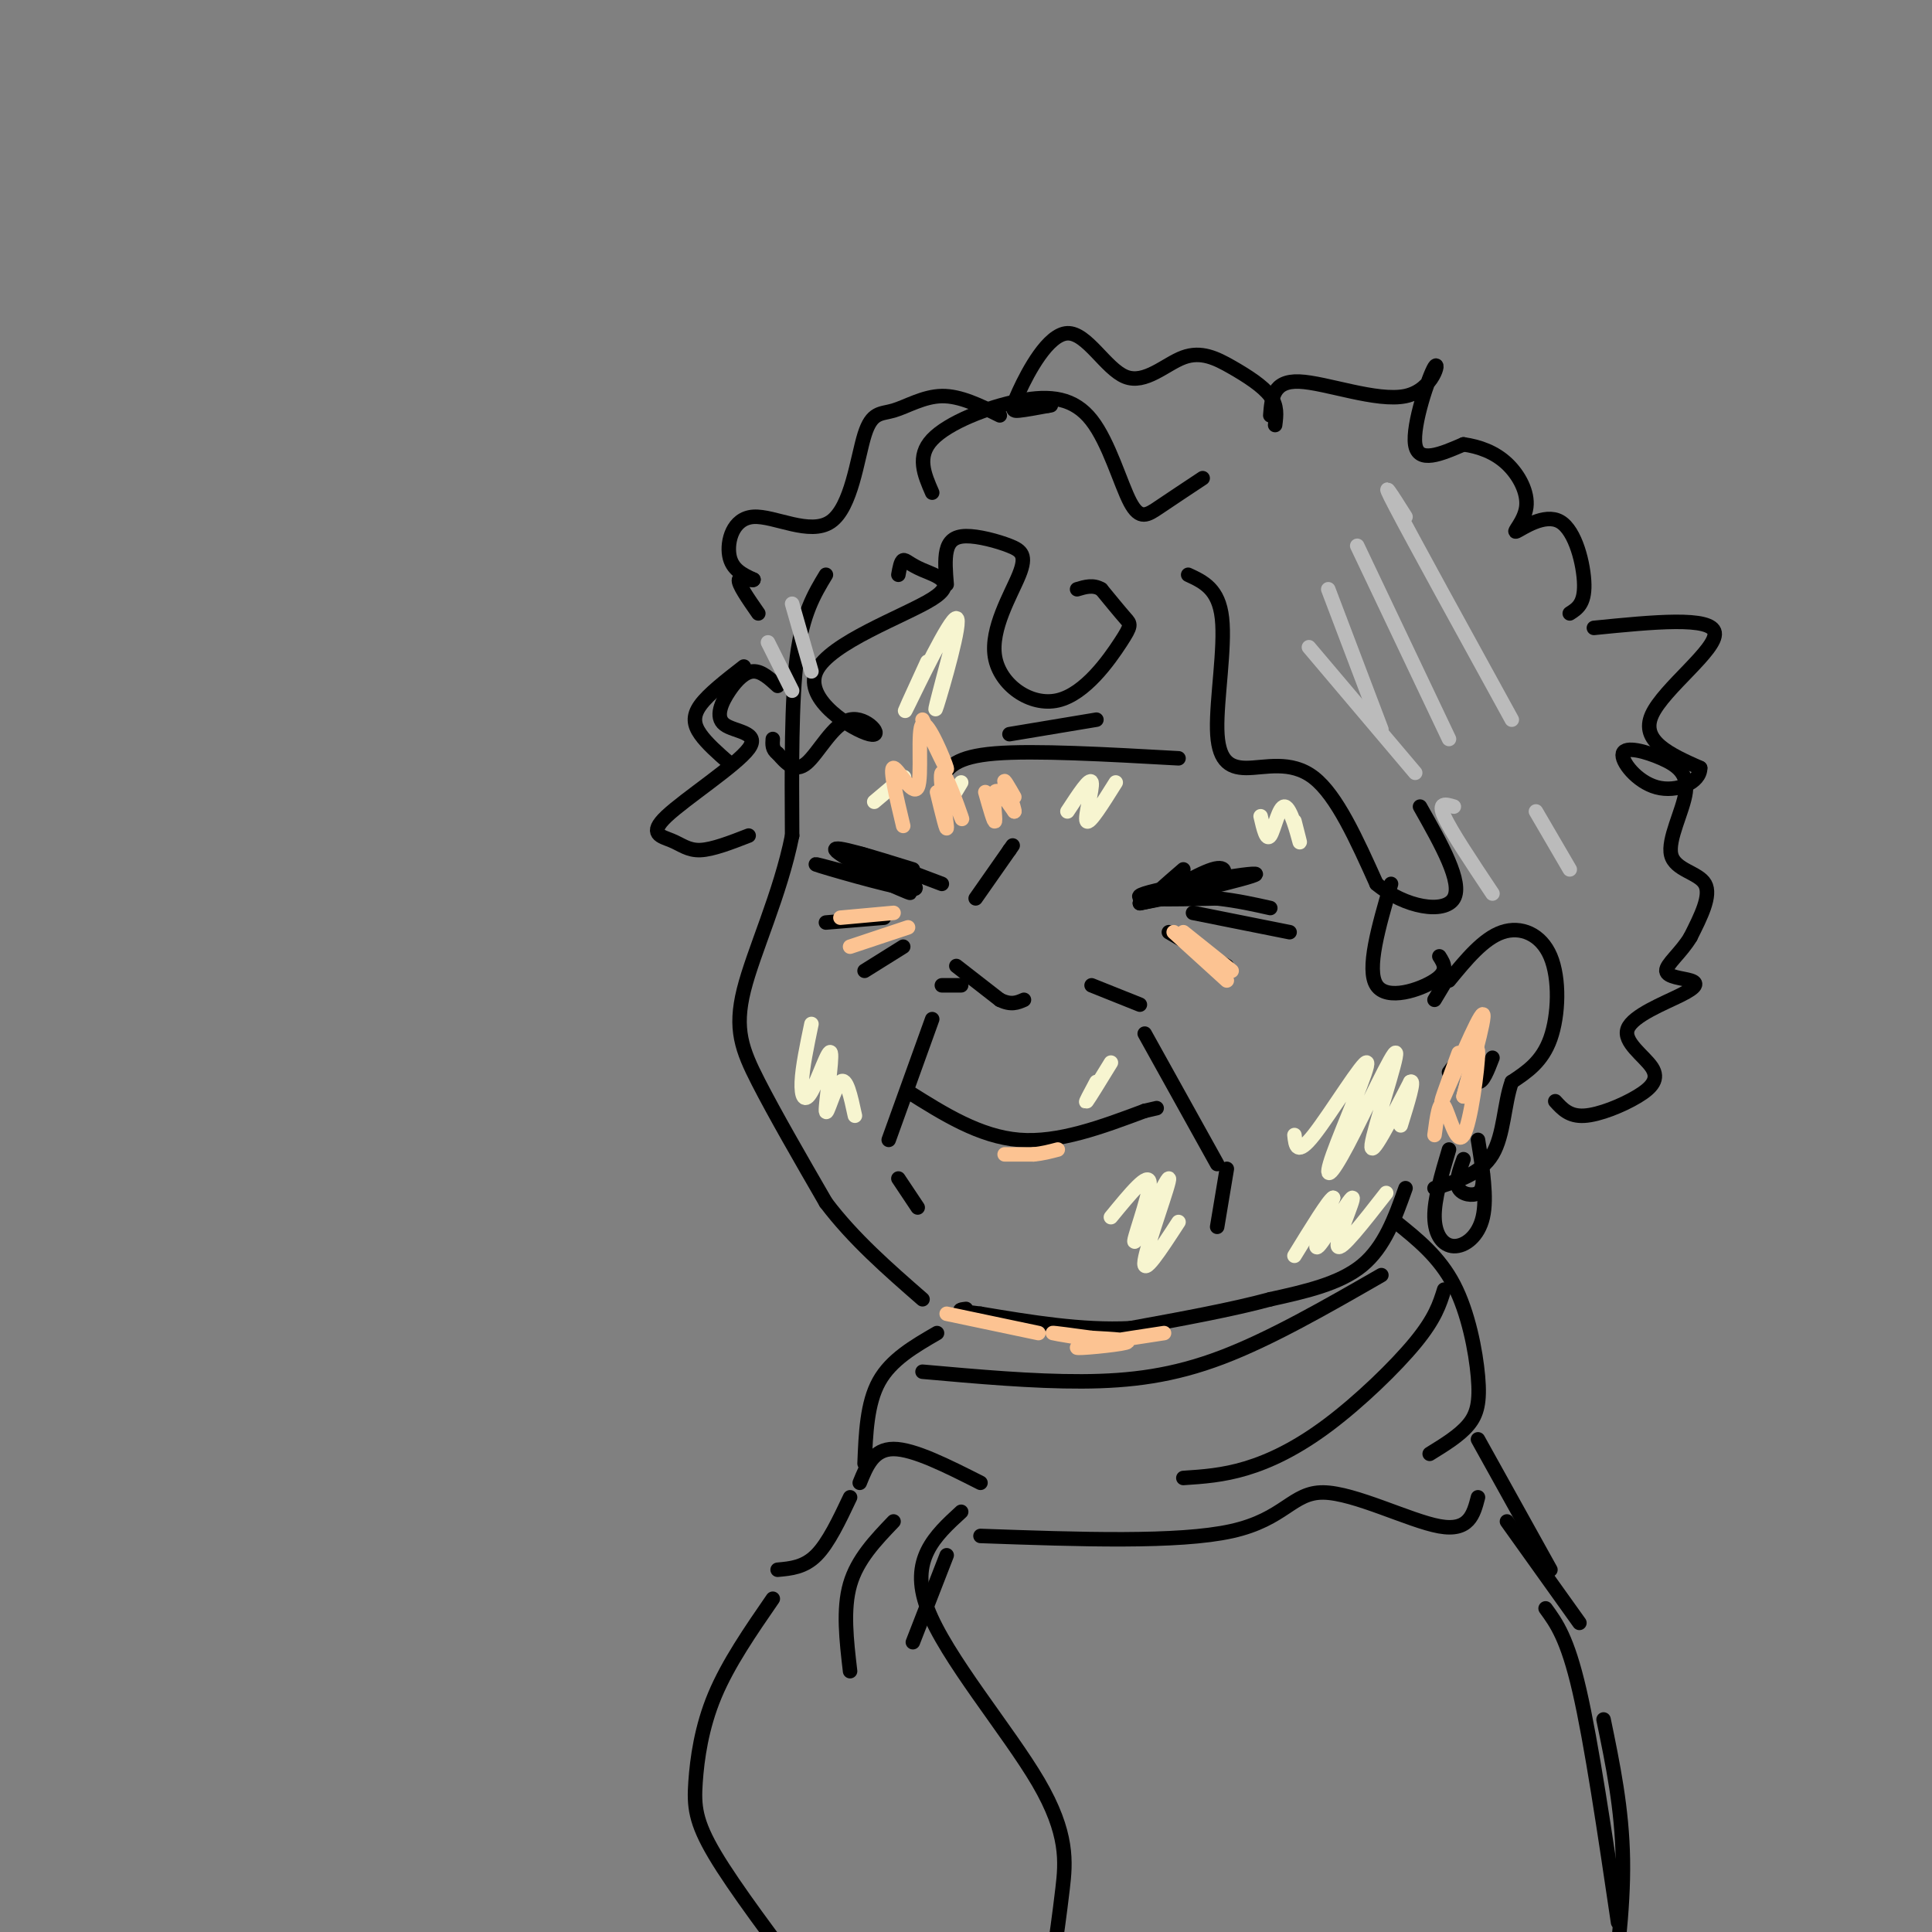 <svg viewBox='0 0 400 400' version='1.1' xmlns='http://www.w3.org/2000/svg' xmlns:xlink='http://www.w3.org/1999/xlink'><rect x="0" y="0" width="400" height="400" fill="#808080" stroke="none"/><g fill='none' stroke='rgb(0,0,0)' stroke-width='3' stroke-linecap='round' stroke-linejoin='round'><path d='M171,119c-2.417,4.000 -4.833,8.000 -6,17c-1.167,9.000 -1.083,23.000 -1,37'/><path d='M164,173c-2.429,12.131 -8.000,23.958 -10,32c-2.000,8.042 -0.429,12.298 3,19c3.429,6.702 8.714,15.851 14,25'/><path d='M171,249c5.667,7.500 12.833,13.750 20,20'/><path d='M193,211c0.000,0.000 -9.000,25.000 -9,25'/><path d='M188,226c7.417,4.667 14.833,9.333 23,10c8.167,0.667 17.083,-2.667 26,-6'/><path d='M237,230c4.333,-1.000 2.167,-0.500 0,0'/><path d='M237,214c0.000,0.000 15.000,27.000 15,27'/><path d='M189,180c-8.378,-2.600 -16.756,-5.200 -16,-4c0.756,1.200 10.644,6.200 14,8c3.356,1.800 0.178,0.400 -3,-1'/><path d='M184,183c-5.060,-1.417 -16.208,-4.458 -15,-4c1.208,0.458 14.774,4.417 19,5c4.226,0.583 -0.887,-2.208 -6,-5'/><path d='M182,179c-2.311,-1.489 -5.089,-2.711 -3,-2c2.089,0.711 9.044,3.356 16,6'/><path d='M245,180c-3.804,3.280 -7.607,6.560 -6,6c1.607,-0.560 8.625,-4.958 12,-6c3.375,-1.042 3.107,1.274 0,3c-3.107,1.726 -9.054,2.863 -15,4'/><path d='M236,187c4.655,-0.964 23.792,-5.375 24,-6c0.208,-0.625 -18.512,2.536 -23,4c-4.488,1.464 5.256,1.232 15,1'/><path d='M252,186c4.333,0.500 7.667,1.250 11,2'/><path d='M198,200c0.000,0.000 9.000,7.000 9,7'/><path d='M207,207c2.333,1.167 3.667,0.583 5,0'/><path d='M202,186c0.000,0.000 7.000,-10.000 7,-10'/><path d='M209,176c1.167,-1.667 0.583,-0.833 0,0'/><path d='M244,157c-14.917,-0.833 -29.833,-1.667 -38,-1c-8.167,0.667 -9.583,2.833 -11,5'/><path d='M227,149c0.000,0.000 -18.000,3.000 -18,3'/><path d='M183,190c0.000,0.000 -12.000,1.000 -12,1'/><path d='M187,196c0.000,0.000 -8.000,5.000 -8,5'/><path d='M242,193c0.000,0.000 12.000,7.000 12,7'/><path d='M247,189c0.000,0.000 20.000,4.000 20,4'/><path d='M254,242c0.000,0.000 -2.000,12.000 -2,12'/><path d='M236,208c0.000,0.000 -10.000,-4.000 -10,-4'/><path d='M195,204c0.000,0.000 4.000,0.000 4,0'/><path d='M186,244c0.000,0.000 4.000,6.000 4,6'/><path d='M300,203c3.565,-4.339 7.131,-8.679 11,-10c3.869,-1.321 8.042,0.375 10,5c1.958,4.625 1.702,12.179 0,17c-1.702,4.821 -4.851,6.911 -8,9'/><path d='M313,224c-1.600,4.422 -1.600,10.978 -4,15c-2.400,4.022 -7.200,5.511 -12,7'/><path d='M300,238c-1.536,5.155 -3.071,10.310 -3,14c0.071,3.690 1.750,5.917 4,6c2.250,0.083 5.071,-1.976 6,-6c0.929,-4.024 -0.036,-10.012 -1,-16'/><path d='M303,240c-0.844,2.333 -1.689,4.667 -1,6c0.689,1.333 2.911,1.667 4,1c1.089,-0.667 1.044,-2.333 1,-4'/><path d='M291,246c-2.167,6.083 -4.333,12.167 -9,16c-4.667,3.833 -11.833,5.417 -19,7'/><path d='M263,269c-8.000,2.167 -18.500,4.083 -29,6'/><path d='M234,275c-10.000,0.500 -20.500,-1.250 -31,-3'/><path d='M203,272c-5.667,-0.667 -4.333,-0.833 -3,-1'/><path d='M300,202c0.000,0.000 -3.000,5.000 -3,5'/><path d='M300,222c1.000,-1.400 2.000,-2.800 3,-2c1.000,0.800 2.000,3.800 3,4c1.000,0.200 2.000,-2.400 3,-5'/><path d='M196,121c-0.213,-2.577 -0.425,-5.154 0,-7c0.425,-1.846 1.489,-2.962 4,-3c2.511,-0.038 6.470,1.002 9,2c2.530,0.998 3.630,1.953 2,6c-1.630,4.047 -5.992,11.187 -5,17c0.992,5.813 7.338,10.300 13,9c5.662,-1.300 10.640,-8.389 13,-12c2.360,-3.611 2.103,-3.746 1,-5c-1.103,-1.254 -3.051,-3.627 -5,-6'/><path d='M228,122c-1.667,-1.000 -3.333,-0.500 -5,0'/><path d='M193,102c-1.639,-3.755 -3.279,-7.510 0,-11c3.279,-3.490 11.475,-6.714 18,-8c6.525,-1.286 11.378,-0.633 15,4c3.622,4.633 6.014,13.247 8,17c1.986,3.753 3.568,2.644 6,1c2.432,-1.644 5.716,-3.822 9,-6'/><path d='M246,119c3.163,1.461 6.325,2.922 7,9c0.675,6.078 -1.139,16.774 -1,23c0.139,6.226 2.230,7.984 6,8c3.770,0.016 9.220,-1.710 14,2c4.780,3.710 8.890,12.855 13,22'/><path d='M285,183c5.889,4.933 14.111,6.267 16,3c1.889,-3.267 -2.556,-11.133 -7,-19'/><path d='M288,183c-2.578,8.867 -5.156,17.733 -3,21c2.156,3.267 9.044,0.933 12,-1c2.956,-1.933 1.978,-3.467 1,-5'/><path d='M186,119c0.251,-1.403 0.501,-2.806 1,-3c0.499,-0.194 1.246,0.820 4,2c2.754,1.180 7.515,2.526 2,6c-5.515,3.474 -21.307,9.074 -24,15c-2.693,5.926 7.711,12.176 11,13c3.289,0.824 -0.538,-3.778 -4,-3c-3.462,0.778 -6.561,6.937 -9,9c-2.439,2.063 -4.220,0.032 -6,-2'/><path d='M161,156c-1.167,-0.833 -1.083,-1.917 -1,-3'/><path d='M161,142c-1.655,-1.521 -3.310,-3.042 -5,-3c-1.690,0.042 -3.415,1.648 -5,4c-1.585,2.352 -3.030,5.449 -1,7c2.030,1.551 7.536,1.557 5,5c-2.536,3.443 -13.113,10.325 -17,14c-3.887,3.675 -1.085,4.143 1,5c2.085,0.857 3.453,2.102 6,2c2.547,-0.102 6.274,-1.551 10,-3'/><path d='M263,86c0.274,-3.608 0.549,-7.215 6,-7c5.451,0.215 16.080,4.254 22,3c5.920,-1.254 7.132,-7.799 6,-6c-1.132,1.799 -4.609,11.943 -4,16c0.609,4.057 5.305,2.029 10,0'/><path d='M303,92c3.277,0.463 6.471,1.622 9,4c2.529,2.378 4.393,5.977 4,9c-0.393,3.023 -3.044,5.470 -2,5c1.044,-0.470 5.781,-3.857 9,-2c3.219,1.857 4.920,8.959 5,13c0.080,4.041 -1.460,5.020 -3,6'/><path d='M330,130c12.222,-1.222 24.444,-2.444 25,1c0.556,3.444 -10.556,11.556 -13,17c-2.444,5.444 3.778,8.222 10,11'/><path d='M352,159c0.036,3.032 -4.875,5.113 -9,4c-4.125,-1.113 -7.466,-5.420 -7,-7c0.466,-1.580 4.738,-0.435 8,1c3.262,1.435 5.514,3.158 5,7c-0.514,3.842 -3.792,9.804 -3,13c0.792,3.196 5.655,3.628 7,6c1.345,2.372 -0.827,6.686 -3,11'/><path d='M350,194c-1.879,3.192 -5.075,5.672 -5,7c0.075,1.328 3.423,1.505 5,2c1.577,0.495 1.385,1.309 -2,3c-3.385,1.691 -9.962,4.260 -11,7c-1.038,2.740 3.464,5.652 5,8c1.536,2.348 0.106,4.132 -3,6c-3.106,1.868 -7.887,3.819 -11,4c-3.113,0.181 -4.556,-1.410 -6,-3'/><path d='M264,88c0.257,-1.976 0.514,-3.951 -1,-6c-1.514,-2.049 -4.799,-4.171 -8,-6c-3.201,-1.829 -6.319,-3.365 -10,-2c-3.681,1.365 -7.926,5.631 -12,4c-4.074,-1.631 -7.979,-9.159 -12,-9c-4.021,0.159 -8.160,8.004 -10,12c-1.840,3.996 -1.383,4.142 0,4c1.383,-0.142 3.691,-0.571 6,-1'/><path d='M217,84c1.000,-0.167 0.500,-0.083 0,0'/><path d='M207,86c-4.096,-2.031 -8.192,-4.062 -12,-4c-3.808,0.062 -7.329,2.218 -10,3c-2.671,0.782 -4.492,0.190 -6,5c-1.508,4.810 -2.703,15.021 -7,18c-4.297,2.979 -11.695,-1.275 -16,-1c-4.305,0.275 -5.516,5.079 -5,8c0.516,2.921 2.758,3.961 5,5'/><path d='M156,120c-0.067,0.467 -2.733,-0.867 -3,0c-0.267,0.867 1.867,3.933 4,7'/><path d='M154,138c-3.667,2.844 -7.333,5.689 -9,8c-1.667,2.311 -1.333,4.089 0,6c1.333,1.911 3.667,3.956 6,6'/><path d='M289,253c4.494,3.607 8.988,7.214 12,13c3.012,5.786 4.542,13.750 5,19c0.458,5.250 -0.155,7.786 -2,10c-1.845,2.214 -4.923,4.107 -8,6'/><path d='M299,267c-0.929,2.982 -1.857,5.964 -6,11c-4.143,5.036 -11.500,12.125 -18,17c-6.500,4.875 -12.143,7.536 -17,9c-4.857,1.464 -8.929,1.732 -13,2'/><path d='M286,264c-11.444,6.578 -22.889,13.156 -33,17c-10.111,3.844 -18.889,4.956 -29,5c-10.111,0.044 -21.556,-0.978 -33,-2'/><path d='M194,276c-4.750,2.750 -9.500,5.500 -12,10c-2.500,4.500 -2.750,10.750 -3,17'/><path d='M203,307c-6.917,-3.500 -13.833,-7.000 -18,-7c-4.167,0.000 -5.583,3.500 -7,7'/><path d='M176,310c-2.250,4.750 -4.500,9.500 -7,12c-2.500,2.500 -5.250,2.750 -8,3'/><path d='M160,331c-4.619,6.696 -9.238,13.393 -12,20c-2.762,6.607 -3.667,13.125 -4,18c-0.333,4.875 -0.095,8.107 4,15c4.095,6.893 12.048,17.446 20,28'/><path d='M199,313c-5.399,4.946 -10.798,9.893 -7,20c3.798,10.107 16.792,25.375 23,36c6.208,10.625 5.631,16.607 5,22c-0.631,5.393 -1.315,10.196 -2,15'/><path d='M185,315c-3.750,3.917 -7.500,7.833 -9,13c-1.500,5.167 -0.750,11.583 0,18'/><path d='M203,318c20.494,0.726 40.988,1.452 52,-1c11.012,-2.452 12.542,-8.083 19,-8c6.458,0.083 17.845,5.881 24,7c6.155,1.119 7.077,-2.440 8,-6'/><path d='M306,298c0.000,0.000 15.000,27.000 15,27'/><path d='M312,315c0.000,0.000 15.000,21.000 15,21'/><path d='M320,333c2.250,3.083 4.500,6.167 7,17c2.500,10.833 5.250,29.417 8,48'/><path d='M332,356c1.917,9.250 3.833,18.500 4,29c0.167,10.500 -1.417,22.250 -3,34'/><path d='M196,322c0.000,0.000 -7.000,18.000 -7,18'/></g>
<g fill='none' stroke='rgb(247,245,208)' stroke-width='3' stroke-linecap='round' stroke-linejoin='round'><path d='M287,247c-4.792,6.137 -9.583,12.274 -10,11c-0.417,-1.274 3.542,-9.958 3,-10c-0.542,-0.042 -5.583,8.560 -7,10c-1.417,1.440 0.792,-4.280 3,-10'/><path d='M276,248c-0.833,0.333 -4.417,6.167 -8,12'/><path d='M244,253c-3.774,5.807 -7.547,11.614 -7,8c0.547,-3.614 5.415,-16.649 5,-17c-0.415,-0.351 -6.112,11.982 -7,13c-0.888,1.018 3.032,-9.281 3,-12c-0.032,-2.719 -4.016,2.140 -8,7'/><path d='M230,220c-2.250,3.667 -4.500,7.333 -5,8c-0.500,0.667 0.750,-1.667 2,-4'/><path d='M268,235c0.234,2.238 0.467,4.476 4,0c3.533,-4.476 10.365,-15.665 11,-15c0.635,0.665 -4.926,13.184 -7,19c-2.074,5.816 -0.659,4.930 3,-2c3.659,-6.930 9.562,-19.904 10,-19c0.438,0.904 -4.589,15.687 -5,19c-0.411,3.313 3.795,-4.843 8,-13'/><path d='M292,224c1.000,-0.667 -0.500,4.167 -2,9'/><path d='M268,170c0.685,2.685 1.369,5.369 1,4c-0.369,-1.369 -1.792,-6.792 -3,-7c-1.208,-0.208 -2.202,4.798 -3,6c-0.798,1.202 -1.399,-1.399 -2,-4'/><path d='M231,162c-2.756,4.400 -5.511,8.800 -6,8c-0.489,-0.800 1.289,-6.800 1,-8c-0.289,-1.200 -2.644,2.400 -5,6'/><path d='M199,162c0.000,0.000 -3.000,5.000 -3,5'/><path d='M197,134c-2.042,7.696 -4.083,15.393 -3,12c1.083,-3.393 5.292,-17.875 4,-18c-1.292,-0.125 -8.083,14.107 -10,18c-1.917,3.893 1.042,-2.554 4,-9'/><path d='M185,163c1.333,-1.250 2.667,-2.500 2,-2c-0.667,0.500 -3.333,2.750 -6,5'/><path d='M168,212c-0.937,4.489 -1.874,8.979 -2,12c-0.126,3.021 0.560,4.575 2,2c1.440,-2.575 3.633,-9.278 4,-8c0.367,1.278 -1.094,10.536 -1,12c0.094,1.464 1.741,-4.868 3,-6c1.259,-1.132 2.129,2.934 3,7'/></g>
<g fill='none' stroke='rgb(252,195,146)' stroke-width='3' stroke-linecap='round' stroke-linejoin='round'><path d='M241,276c-8.867,1.356 -17.733,2.711 -18,3c-0.267,0.289 8.067,-0.489 10,-1c1.933,-0.511 -2.533,-0.756 -7,-1'/><path d='M226,277c-3.400,-0.467 -8.400,-1.133 -8,-1c0.400,0.133 6.200,1.067 12,2'/><path d='M297,235c0.500,-3.774 1.000,-7.548 2,-6c1.000,1.548 2.500,8.417 4,6c1.500,-2.417 3.000,-14.119 3,-17c0.000,-2.881 -1.500,3.060 -3,9'/><path d='M303,227c0.952,-3.571 4.833,-17.000 4,-17c-0.833,0.000 -6.381,13.429 -8,17c-1.619,3.571 0.690,-2.714 3,-9'/><path d='M243,193c0.000,0.000 11.000,10.000 11,10'/><path d='M245,193c0.000,0.000 10.000,8.000 10,8'/><path d='M188,192c0.000,0.000 -12.000,4.000 -12,4'/><path d='M185,189c0.000,0.000 -11.000,1.000 -11,1'/><path d='M204,164c0.933,3.289 1.867,6.578 2,6c0.133,-0.578 -0.533,-5.022 0,-6c0.533,-0.978 2.267,1.511 4,4'/><path d='M210,168c0.089,-0.844 -1.689,-4.956 -2,-6c-0.311,-1.044 0.844,0.978 2,3'/><path d='M197,164c1.339,3.500 2.679,7.000 2,5c-0.679,-2.000 -3.375,-9.500 -4,-9c-0.625,0.500 0.821,9.000 1,11c0.179,2.000 -0.911,-2.500 -2,-7'/><path d='M191,149c2.692,5.691 5.384,11.381 5,10c-0.384,-1.381 -3.845,-9.834 -5,-9c-1.155,0.834 -0.003,10.955 -1,13c-0.997,2.045 -4.142,-3.987 -5,-4c-0.858,-0.013 0.571,5.994 2,12'/><path d='M208,239c0.000,0.000 6.000,0.000 6,0'/><path d='M214,239c1.833,-0.167 3.417,-0.583 5,-1'/><path d='M196,272c0.000,0.000 19.000,4.000 19,4'/></g>
<g fill='none' stroke='rgb(187,187,187)' stroke-width='3' stroke-linecap='round' stroke-linejoin='round'><path d='M291,107c-2.833,-4.500 -5.667,-9.000 -2,-2c3.667,7.000 13.833,25.500 24,44'/><path d='M281,113c0.000,0.000 19.000,40.000 19,40'/><path d='M275,122c0.000,0.000 11.000,29.000 11,29'/><path d='M271,134c0.000,0.000 22.000,26.000 22,26'/><path d='M318,168c0.000,0.000 7.000,12.000 7,12'/><path d='M301,167c-1.667,-0.500 -3.333,-1.000 -2,2c1.333,3.000 5.667,9.500 10,16'/><path d='M164,125c0.000,0.000 4.000,14.000 4,14'/><path d='M159,133c0.000,0.000 5.000,10.000 5,10'/></g>
</svg>